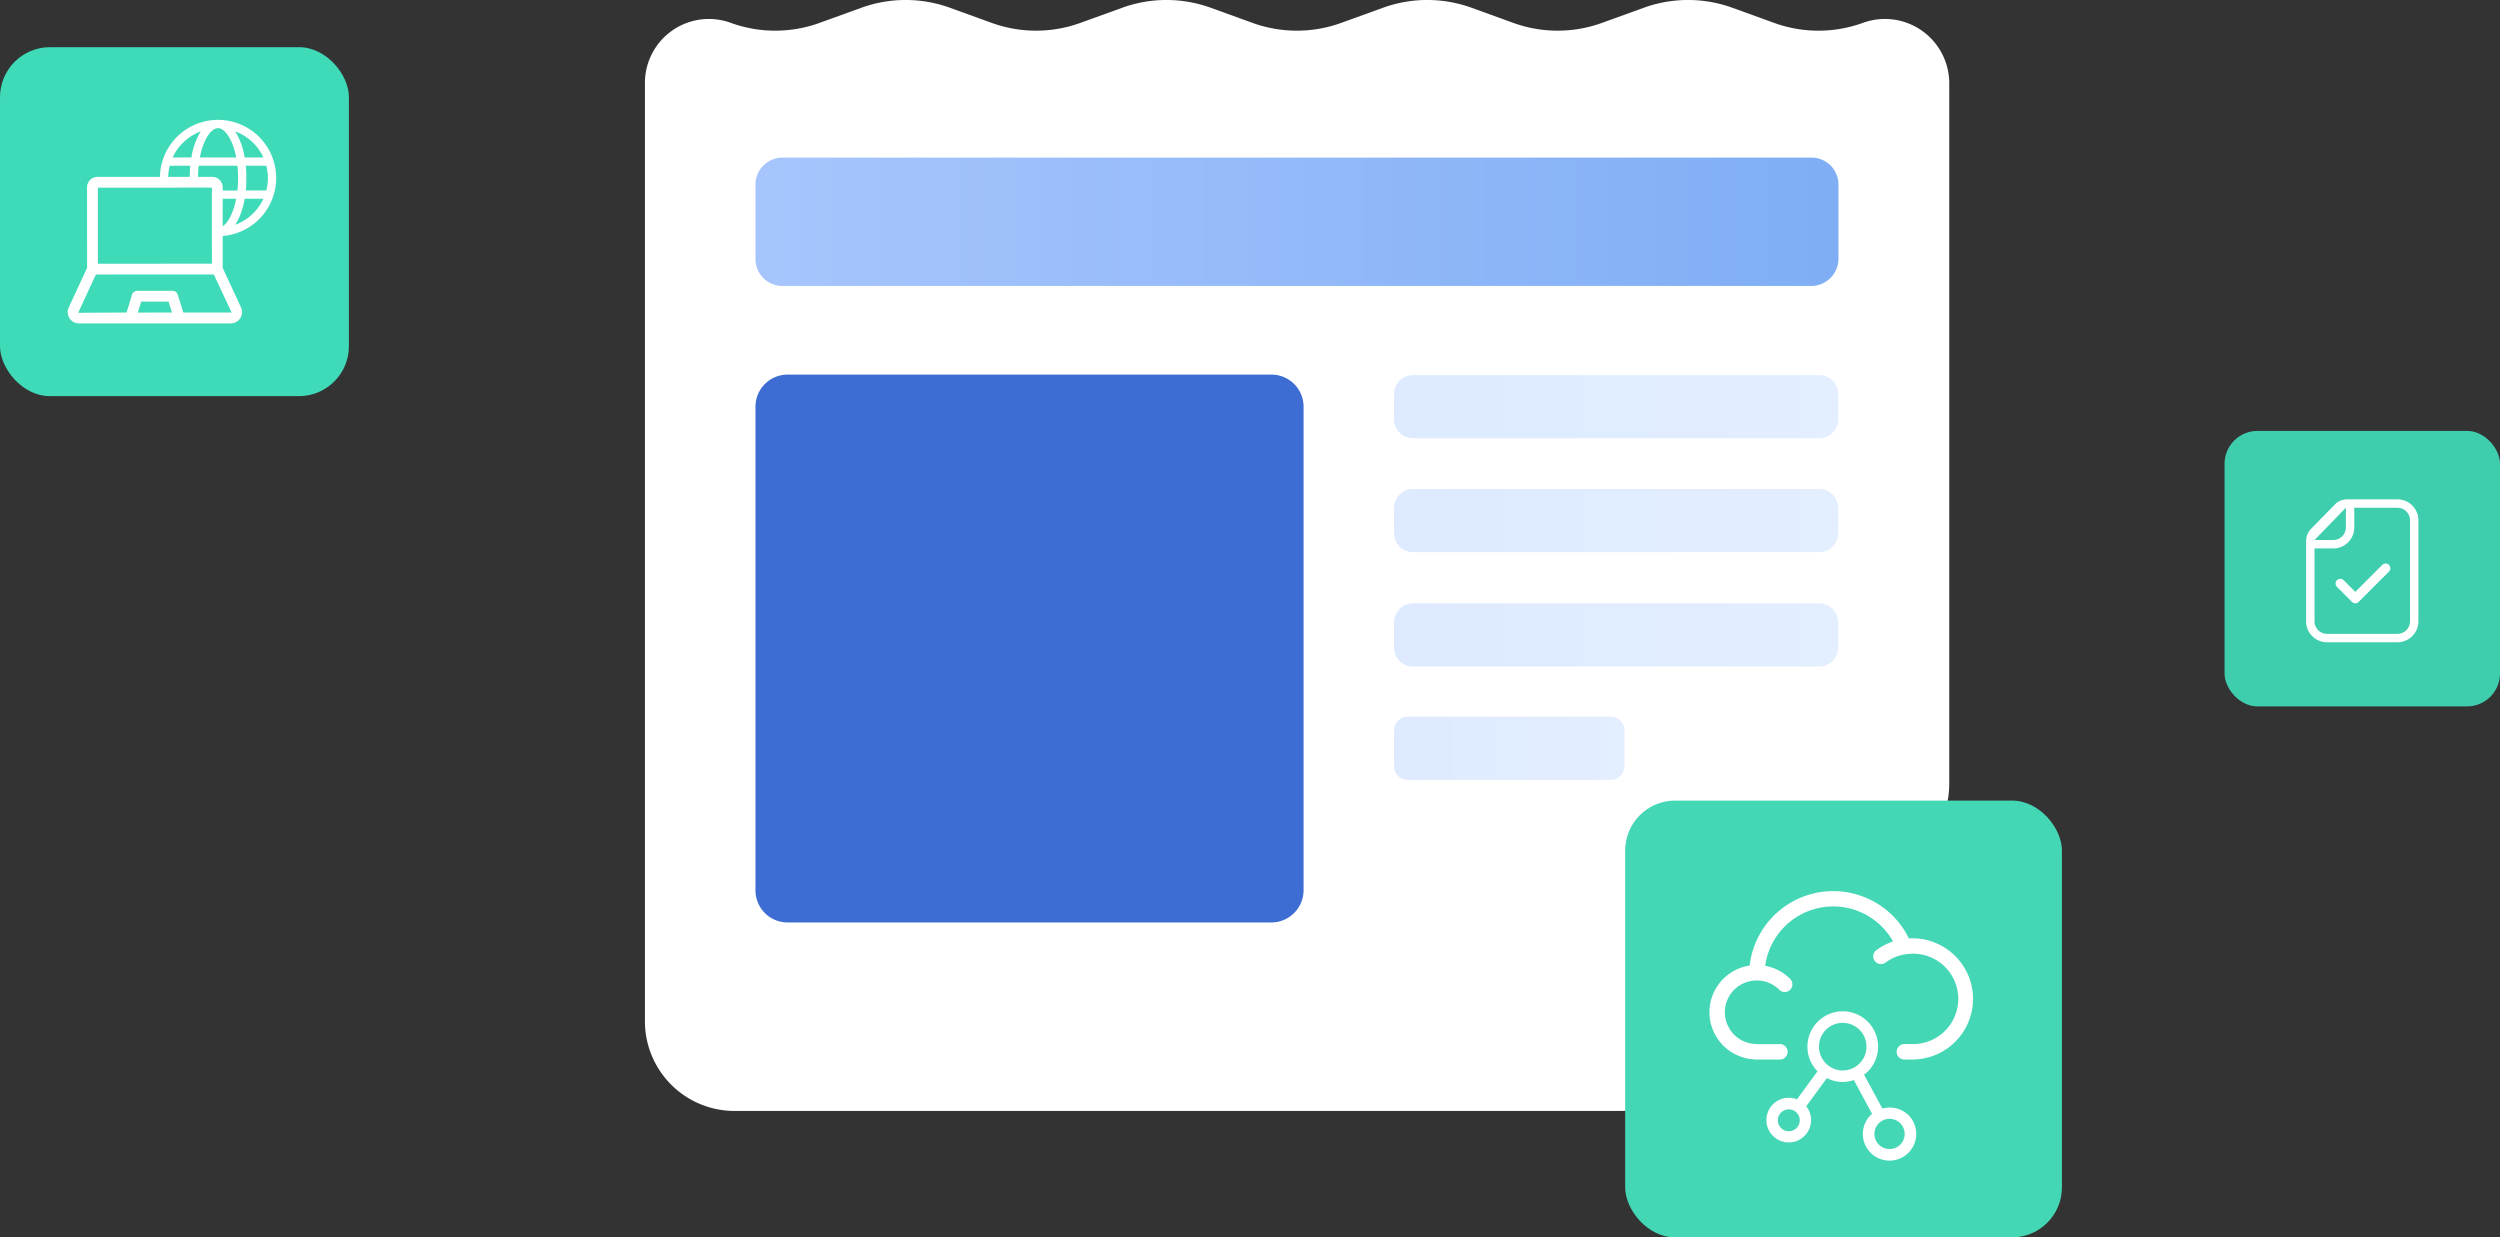 <svg xmlns="http://www.w3.org/2000/svg" xmlns:xlink="http://www.w3.org/1999/xlink" width="455.336" height="225.372" viewBox="0 0 455.336 225.372"><rect x="0" y="0" width="455.336" height="225.372" fill="#333333" stroke="none"/><defs><linearGradient id="a" x1="0.467" y1="1.531" x2="0.467" y2="2.317" gradientUnits="objectBoundingBox"><stop offset="0" stop-color="#cbd0e4" stop-opacity="0"/><stop offset="0.408" stop-color="#8da4dc" stop-opacity="0.431"/><stop offset="0.815" stop-color="#537cd5" stop-opacity="0.839"/><stop offset="1" stop-color="#3d6cd3"/></linearGradient><linearGradient id="b" y1="-50.42" x2="1" y2="-50.42" gradientUnits="objectBoundingBox"><stop offset="0" stop-color="#ddeaff"/><stop offset="1" stop-color="#e3eeff"/></linearGradient><linearGradient id="c" x1="0" y1="-54.025" x2="1" y2="-54.025" xlink:href="#b"/><linearGradient id="d" x1="0" y1="-57.646" x2="1" y2="-57.646" xlink:href="#b"/><linearGradient id="e" x1="0" y1="-61.235" x2="1" y2="-61.235" xlink:href="#b"/><linearGradient id="f" y1="-21.675" x2="1" y2="-21.675" gradientUnits="objectBoundingBox"><stop offset="0" stop-color="#a7c5fd"/><stop offset="1" stop-color="#7faef4"/></linearGradient></defs><g transform="translate(-133.725 -325.628)"><g transform="translate(-332.3 -372.449)"><g transform="translate(583.487 698.076)"><path d="M822.252,719.139a23.68,23.68,0,0,1-16.19,0L798.5,716.4a23.69,23.69,0,0,0-16.19,0l-7.562,2.737a23.677,23.677,0,0,1-16.19,0L751,716.4a23.69,23.69,0,0,0-16.19,0l-7.561,2.737a23.68,23.68,0,0,1-16.191,0l-7.561-2.737a23.69,23.69,0,0,0-16.19,0l-7.562,2.737a23.677,23.677,0,0,1-16.19,0l-7.562-2.737a23.687,23.687,0,0,0-16.19,0l-7.562,2.737a23.68,23.68,0,0,1-16.191,0,11.645,11.645,0,0,0-15.634,10.948V901.035A16.334,16.334,0,0,0,616.7,917.318H778.042a19.354,19.354,0,0,0,3.294-.278h0a2.713,2.713,0,0,1,.6-.093,1.989,1.989,0,0,0,.233-.046,18.981,18.981,0,0,0,9.185-5.056l26.535-26.535h0l14.566-14.567a19,19,0,0,0,5.057-9.139c.046-.139.046-.232.093-.371a17.32,17.32,0,0,0,.372-3.8V730.087a11.718,11.718,0,0,0-15.726-10.948Z" transform="translate(-600.413 -714.975)" fill="#fff"/><path d="M875.1,892.476a3.464,3.464,0,0,1,.185-.742h-49.87a6.415,6.415,0,0,0-6.4,6.4v49.406c.371-.046.789-.139,1.206-.232a20.122,20.122,0,0,0,9.789-5.428l39.617-39.617A20.033,20.033,0,0,0,875.1,892.476Z" transform="translate(-638.135 -745.477)" fill="#d3e0f4" opacity="0.5" style="isolation:isolate"/><path d="M817.891,920.775H600.413v15.773A16.334,16.334,0,0,0,616.7,952.831H778.042a18.819,18.819,0,0,0,13.314-5.52Z" transform="translate(-600.413 -750.489)" opacity="0.07" fill="url(#a)" style="isolation:isolate"/><g transform="translate(20.134 68.229)"><path d="M718.732,897.218H630.591a5.85,5.85,0,0,1-5.845-5.845V803.278a5.85,5.85,0,0,1,5.845-5.845h88.141a5.85,5.85,0,0,1,5.845,5.845v88.095a5.88,5.88,0,0,1-5.845,5.845Z" transform="translate(-624.746 -797.433)" fill="#3d6cd3"/><g transform="translate(116.3 0.093)"><path d="M842.726,809.05H768.779a3.475,3.475,0,0,1-3.479-3.479v-4.546a3.475,3.475,0,0,1,3.479-3.479h73.946a3.475,3.475,0,0,1,3.479,3.479v4.546A3.475,3.475,0,0,1,842.726,809.05Z" transform="translate(-765.3 -797.545)" fill="url(#b)"/><path d="M842.726,834.111H768.779a3.475,3.475,0,0,1-3.479-3.479v-4.546a3.475,3.475,0,0,1,3.479-3.479h73.946a3.475,3.475,0,0,1,3.479,3.479v4.546A3.475,3.475,0,0,1,842.726,834.111Z" transform="translate(-765.3 -801.87)" fill="url(#c)"/><path d="M842.726,859.284H768.779A3.475,3.475,0,0,1,765.3,855.8v-4.546a3.475,3.475,0,0,1,3.479-3.479h73.946a3.475,3.475,0,0,1,3.479,3.479V855.8A3.475,3.475,0,0,1,842.726,859.284Z" transform="translate(-765.3 -806.213)" fill="url(#d)"/><path d="M804.779,884.233H767.805a2.5,2.5,0,0,1-2.505-2.505v-6.495a2.5,2.5,0,0,1,2.505-2.5h36.973a2.494,2.494,0,0,1,2.5,2.5v6.495A2.494,2.494,0,0,1,804.779,884.233Z" transform="translate(-765.3 -810.519)" fill="url(#e)"/></g></g><path d="M817.08,773.046H629.664a4.92,4.92,0,0,1-4.918-4.917V754.582a4.92,4.92,0,0,1,4.918-4.917H817.08A4.92,4.92,0,0,1,822,754.582v13.546A4.981,4.981,0,0,1,817.08,773.046Z" transform="translate(-604.612 -720.961)" fill="url(#f)"/></g></g><rect width="79.55" height="79.56" rx="9.107" transform="translate(429.725 471.44)" fill="#44d7b6"/><path d="M62.914,34.164A11.052,11.052,0,0,1,51.875,45.2c-.053,0-.107,0-.16-.006a1.038,1.038,0,0,1-.115.006H50.413a1.4,1.4,0,0,1,0-2.81h1a1.06,1.06,0,0,1,.222-.014c.024,0,.178.013.2.01a8.229,8.229,0,1,0-1.014-16.372c-.077.011-.147.017-.226.028-.021,0-.039,0-.06,0a8.143,8.143,0,0,0-3.551,1.5,1.4,1.4,0,0,1-1.965-.292,1.4,1.4,0,0,1,.292-1.965,10.986,10.986,0,0,1,3.034-1.585A12.5,12.5,0,0,0,25.06,28.137,8.545,8.545,0,0,1,29.6,30.515,1.4,1.4,0,1,1,27.616,32.5a5.757,5.757,0,0,0-4.1-1.7L23.5,30.8c-.013,0-.021.006-.034.006a5.785,5.785,0,0,0-.117,11.568,1.255,1.255,0,0,1,.207.021h4.181a1.4,1.4,0,0,1,0,2.81H23.3a1.411,1.411,0,0,1-.31-.035,8.594,8.594,0,0,1-.761-17.078,15.324,15.324,0,0,1,29-4.943c.218-.015.431-.022.641-.022A11.051,11.051,0,0,1,62.914,34.164ZM51.143,55.321a4.86,4.86,0,1,1-6.872,0c.081-.08.178-.139.264-.212L41.2,48.939a6.1,6.1,0,0,1-4.9-.362l-3.765,5.14a4.066,4.066,0,1,1-1.691-1.259l3.741-5.108a6.433,6.433,0,1,1,9.148.056,6.35,6.35,0,0,1-.673.549l3.342,6.18A4.947,4.947,0,0,1,51.143,55.321Zm-20.375-.458a1.993,1.993,0,1,0,0,2.818A1.991,1.991,0,0,0,30.769,54.863Zm11.475-8.947a4.329,4.329,0,1,0-6.122,0A4.3,4.3,0,0,0,42.244,45.916ZM50.46,58.758a2.753,2.753,0,1,0-.806,1.946A2.735,2.735,0,0,0,50.46,58.758Z" transform="translate(430.169 473.4)" fill="#fff"/><g transform="translate(14 -15.2)"><rect width="63.55" height="63.56" rx="9.107" transform="translate(119.725 349.42)" fill="#3fdbb8"/><path d="M46.984,13.589a10.586,10.586,0,0,0-21.17-.224H14.452a1.914,1.914,0,0,0-1.913,1.912l.005,14.66L9.181,37.2a2.052,2.052,0,0,0,1.888,2.854H38.715a2.051,2.051,0,0,0,1.693-.9,1.972,1.972,0,0,0,.223-1.871c-.013-.057-.227-.521-1.261-2.755l-2.123-4.567V24.136A10.6,10.6,0,0,0,46.984,13.589Zm-9.737,8.779V17.35H39.7C39.209,19.893,38.253,21.693,37.247,22.368Zm-4.5-9c.008-.708.048-1.388.117-2.033h7.061a20.508,20.508,0,0,1,0,4.514H37.247v-.569a1.914,1.914,0,0,0-1.913-1.912Zm6.792,8.723a12.81,12.81,0,0,0,1.7-4.739h3.419A9.13,9.13,0,0,1,39.537,22.089Zm5.943-8.5a9.047,9.047,0,0,1-.3,2.257H41.442c.071-.724.11-1.478.11-2.257s-.039-1.534-.11-2.257h3.742A9.047,9.047,0,0,1,45.48,13.589Zm-.825-3.761H41.235a12.81,12.81,0,0,0-1.7-4.739A9.127,9.127,0,0,1,44.654,9.828ZM36.393,4.5c1.285,0,2.678,2.066,3.308,5.326H33.084C33.715,6.568,35.107,4.5,36.393,4.5Zm-3.144.587a12.81,12.81,0,0,0-1.7,4.739H28.132A9.12,9.12,0,0,1,33.249,5.089ZM27.6,11.332h3.741c-.063.652-.092,1.335-.1,2.033H27.321A9.149,9.149,0,0,1,27.6,11.332Zm-13.089,4,20.763-.008.01,13.852-20.772.01Zm7.271,22.752.622-1.994,4.974-.005.633,1.988Zm17.089-.013-8.8.006-1.021-3.268a.984.984,0,0,0-.943-.692H21.681a.983.983,0,0,0-.942.691l-1.012,3.264-8.806.053,3.228-6.976,21.479-.005Z" transform="translate(123.041 359.676)" fill="#fff"/></g><g transform="translate(0.69 54.691)"><rect width="50.17" height="50.178" rx="6" transform="translate(538.2 349.42)" fill="#3eceae"/><g transform="translate(553.058 361.884)"><path d="M29.014,6.9h-9.4v.022a3.075,3.075,0,0,0-1.982.9l-4.352,4.446a3.171,3.171,0,0,0-.905,2.219V29.116a3.817,3.817,0,0,0,3.817,3.818h12.82a3.817,3.817,0,0,0,3.817-3.818v-18.4A3.817,3.817,0,0,0,29.014,6.9ZM19.609,8.432h.007v3.592a2.289,2.289,0,0,1-2.287,2.286H13.908ZM31.3,29.116A2.289,2.289,0,0,1,29.014,31.4H16.194a2.289,2.289,0,0,1-2.286-2.287V15.842h3.421a3.818,3.818,0,0,0,3.818-3.818V8.432h7.867A2.289,2.289,0,0,1,31.3,10.718Z" transform="translate(-12.377 -6.901)" fill="#fff"/><path d="M22.669,27.182a.845.845,0,0,1-.6.249.862.862,0,0,1-.61-.253L18.7,24.417A.86.86,0,0,1,19.913,23.2l2.151,2.154,4.914-4.915a.861.861,0,0,1,1.217,0,.861.861,0,0,1,0,1.215Z" transform="translate(-13.106 -8.497)" fill="#fff"/></g></g></g></svg>